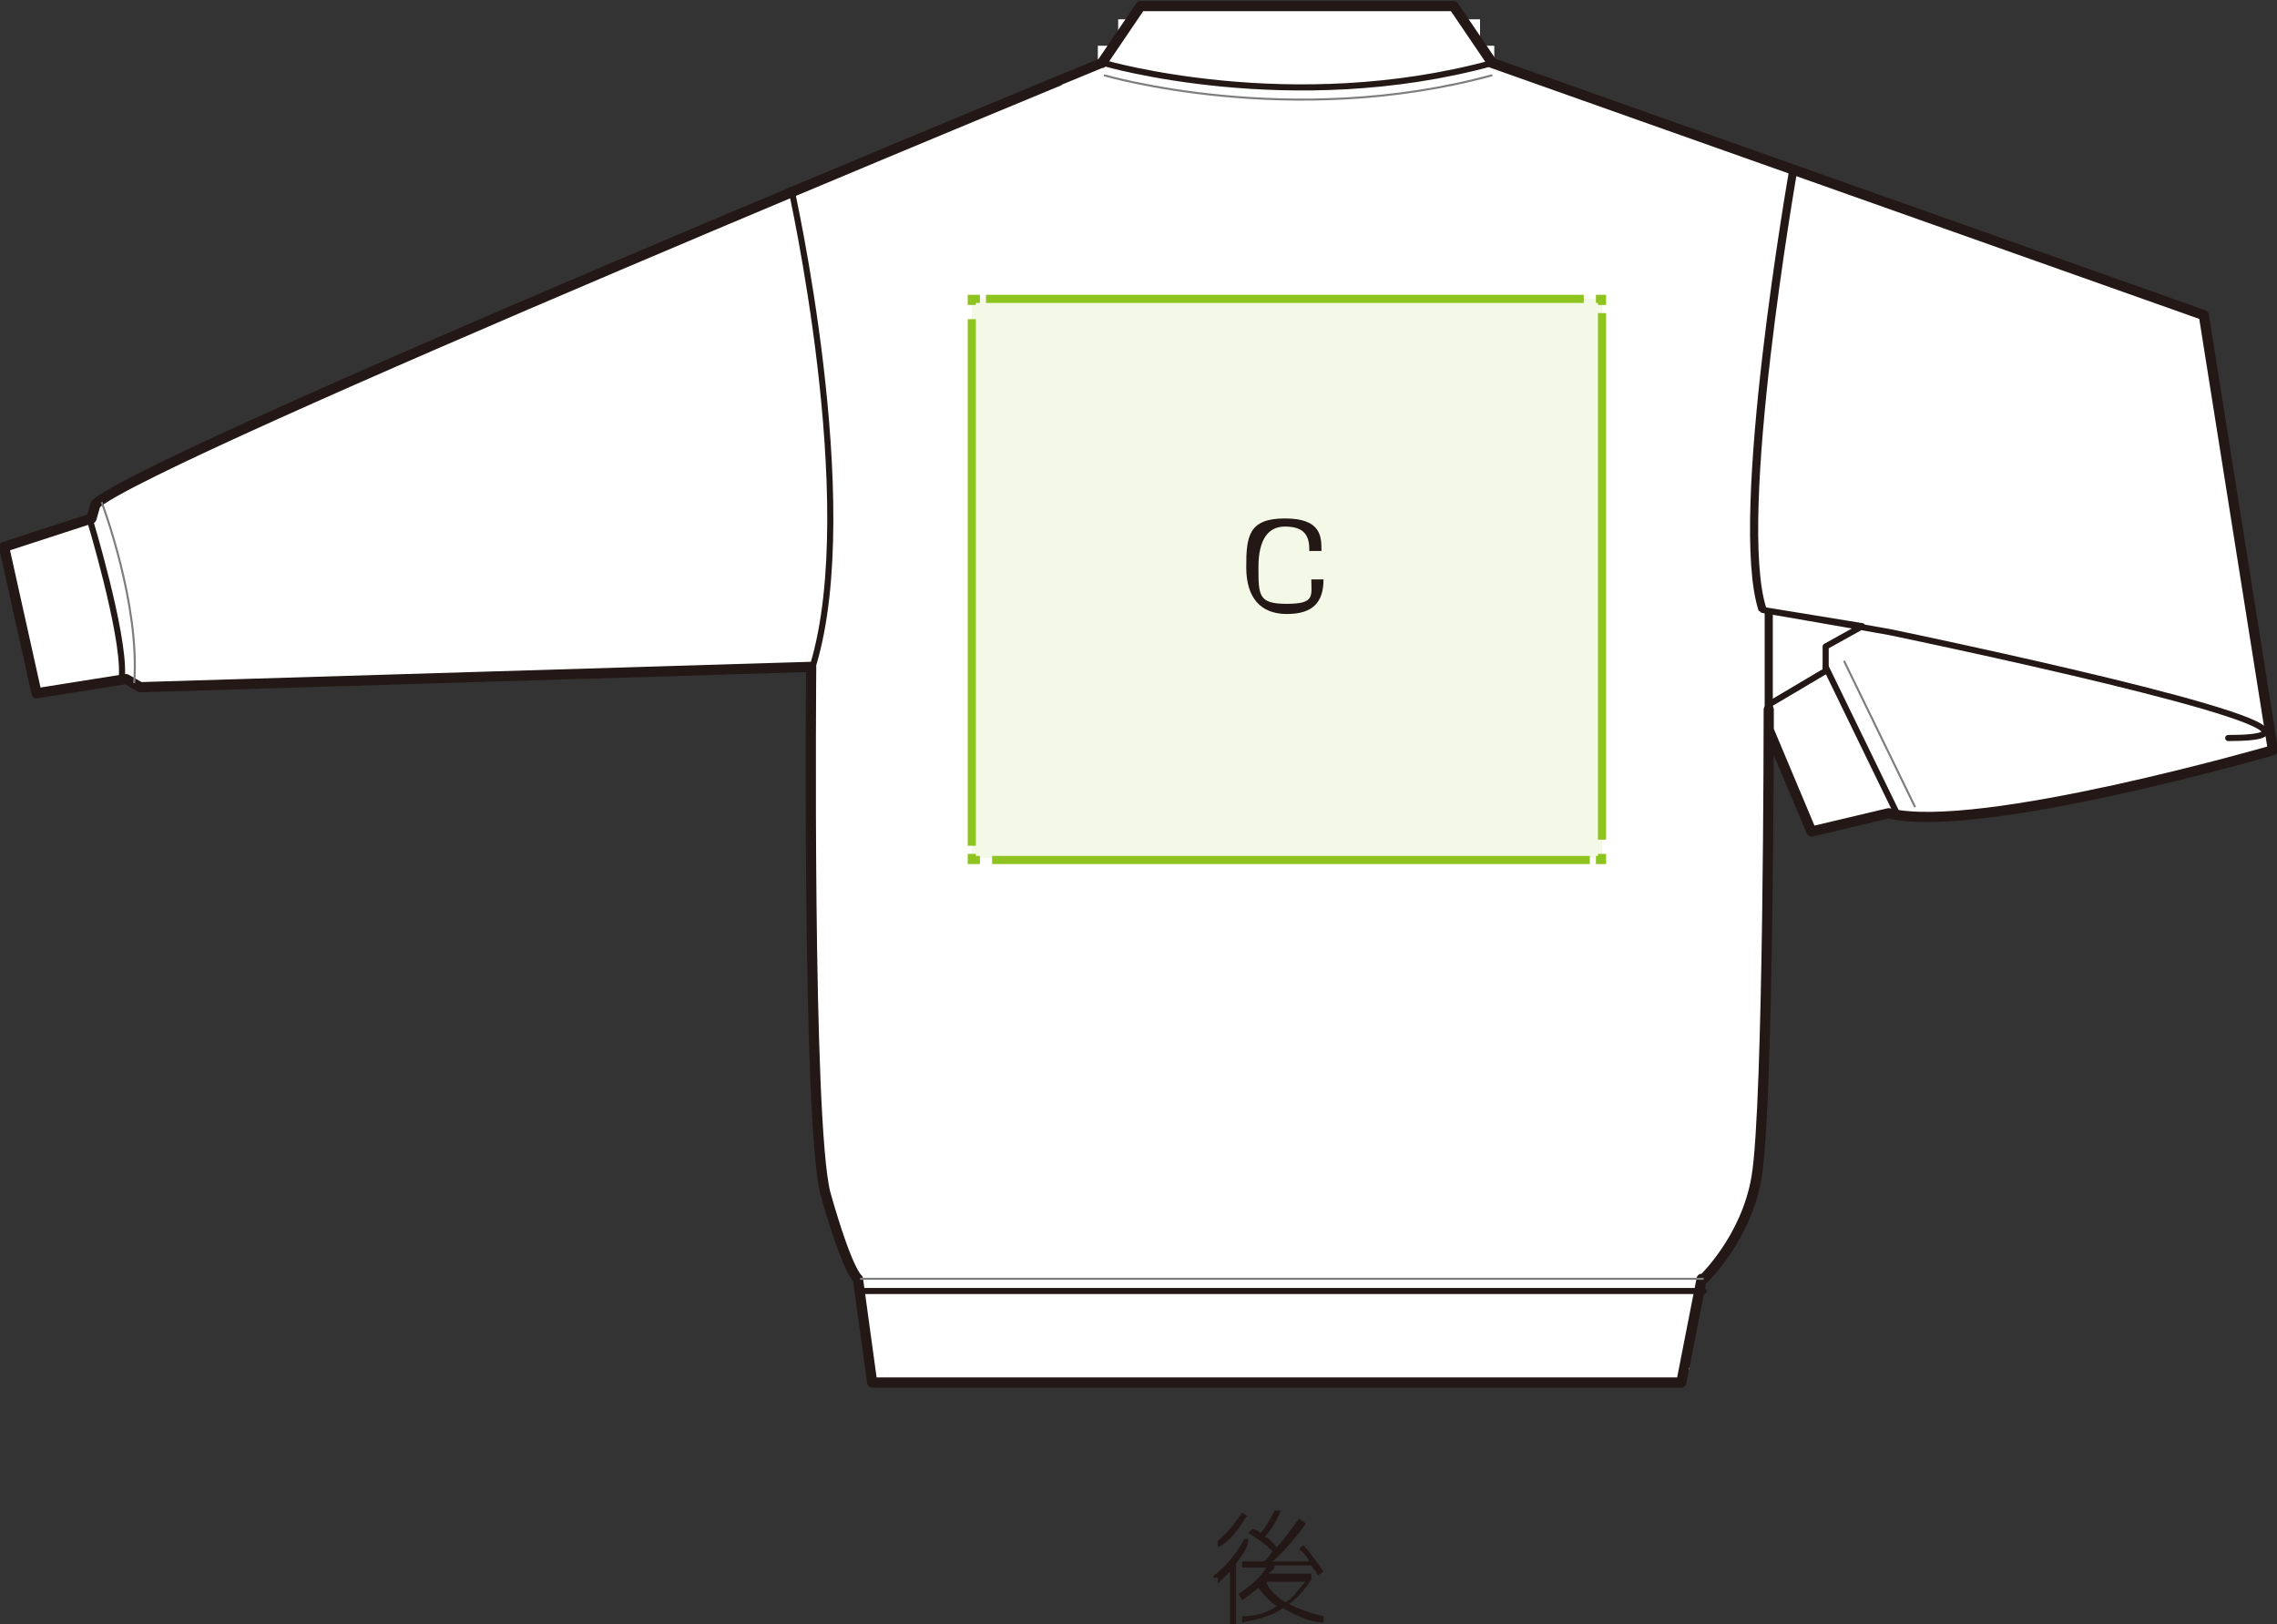 <?xml version="1.0" encoding="UTF-8"?>
<svg xmlns="http://www.w3.org/2000/svg" version="1.1" xmlns:xlink="http://www.w3.org/1999/xlink" viewBox="0 0 112 79.9">
  <rect x="0" y="0" width="112" height="79.9" fill="#333333" stroke="none"/>
  <defs>
    <style>
      .cls-1 {
        fill: #231815;
      }

      .cls-2, .cls-3, .cls-4, .cls-5, .cls-6, .cls-7, .cls-8, .cls-9, .cls-10 {
        fill: none;
      }

      .cls-2, .cls-3, .cls-7 {
        stroke-width: .4px;
      }

      .cls-2, .cls-5 {
        stroke-dasharray: 0 0 0 0 0 0;
      }

      .cls-2, .cls-7 {
        stroke: #8fc31f;
        stroke-miterlimit: 10;
      }

      .cls-11, .cls-12 {
        fill: #fff;
      }

      .cls-13 {
        fill: #f3f8e7;
      }

      .cls-3, .cls-6, .cls-8, .cls-10 {
        stroke: #231815;
      }

      .cls-5 {
        stroke-width: .1px;
      }

      .cls-5, .cls-12 {
        stroke: #7d7d7d;
      }

      .cls-6 {
        stroke-width: .5px;
      }

      .cls-6, .cls-12, .cls-10 {
        stroke-linecap: round;
        stroke-linejoin: round;
      }

      .cls-12, .cls-8, .cls-10 {
        stroke-width: .3px;
      }

      .cls-9 {
        stroke: #fff;
        stroke-width: .9px;
      }

      .cls-14 {
        clip-path: url(#clippath);
      }
    </style>
    <clipPath id="clippath">
      <path class="cls-4" d="M73.4,3.1c-9.9,2.7-19.1,0-19.1,0l1.9-2.8h15.4l1.9,2.8h-.1Z"/>
    </clipPath>
  </defs>
  <!-- Generator: Adobe Illustrator 28.7.1, SVG Export Plug-In . SVG Version: 1.2.0 Build 142)  -->
  <g>
    <g id="_レイヤー_2">
      <g id="_レイヤー_3">
        <g>
          <path class="cls-1" d="M61.3,74.6c-.6,1-1.1,1.4-1.4,1.5v-.3c.2-.2.6-.5,1.2-1.4l.3.2h0ZM59.7,77.5c.8-.6,1.3-1.4,1.5-1.8h.2c0,.5-.4.9-.6,1.2v3.1h-.3v-2.7c-.3.3-.5.5-.6.6v-.3c0,0-.2,0-.2,0ZM64.2,75c-.3.4-1.1,1.4-1.6,1.8.6,0,1.2,0,1.8,0-.2-.4-.4-.5-.5-.6l.2-.2c.4.4.7.9,1,1.3l-.3.2c0-.2-.2-.3-.3-.5-.7,0-1,0-1.8,0,0,.2-.2.3-.3.4h2.1v.3c-.4.6-.8,1-1.1,1.2.4.2.9.4,1.7.6v.3c-.6,0-1.3-.3-2-.7-.3.2-.8.5-2,.7v-.3c.9,0,1.4-.3,1.7-.5-.3-.2-.6-.5-.9-.9-.4.3-.6.5-.8.6l-.2-.3c.5-.3,1-.7,1.4-1.3h-1.2v-.3h1c.2,0,.4-.4.5-.5-.3-.3-.7-.6-1.2-.9l.2-.2c0,0,.2,0,.4.2.2-.2.5-.7.7-1.1h.3c-.2.5-.5,1-.8,1.3.2,0,.4.3.6.5.4-.4.7-.9,1.1-1.4l.3.2h0ZM62.3,77.8h0c0,.2.3.6.9,1,.2,0,.5-.4,1-1h-1.9,0Z"/>
          <g>
            <path class="cls-12" d="M83.8,62.9s2.1-2,2.6-5c.6-3.5.6-23,.6-23v1l2.1,5,3.8-.9c4.4,1.1,18.9-3.1,18.9-3.1l-3.4-21.4L73.4,3.1l-1.9-2.8h-15.4l-1.9,2.8S7.3,22.4,4.7,24.8l-.2.7L.2,26.9l1.6,7.2,4.4-.7.7.4,33-1s-.2,22.4.7,25.9c1.1,3.9,1.6,4.2,1.6,4.2h0l.7,5.1h39.8l1-5.1h.1Z"/>
            <line class="cls-9" x1="87.8" y1="34.3" x2="90.4" y2="40.3"/>
            <line class="cls-9" x1="88.9" y1="33.5" x2="91.7" y2="40"/>
            <path class="cls-8" d="M40,32.7c2.4-8-1.1-23.5-1.1-23.5"/>
            <path class="cls-3" d="M86.7,30c-1.5-4.5,1.5-21.6,1.5-21.6"/>
            <line class="cls-9" x1="55" y1="1.4" x2="72.8" y2="1.4"/>
            <line class="cls-9" x1="54" y1="2.7" x2="73.5" y2="2.7"/>
            <line class="cls-9" x1="43" y1="66.9" x2="83.1" y2="66.9"/>
            <line class="cls-9" x1="43" y1="65.4" x2="83.1" y2="65.4"/>
            <line class="cls-9" x1="1.4" y1="26.5" x2="3.2" y2="33.9"/>
            <line class="cls-9" x1="3" y1="26.1" x2="4.8" y2="33.8"/>
            <path class="cls-6" d="M83.8,62.9s2.1-2,2.6-5c.6-3.5.6-23,.6-23v1l2.1,5,3.8-.9c4.4,1.1,18.9-3.1,18.9-3.1l-3.4-21.4L73.4,3.1l-1.9-2.8h-15.4l-1.9,2.8S7.3,22.4,4.7,24.8l-.2.7L.2,26.9l1.6,7.2,4.4-.7.7.4,33-1s-.2,22.4.7,25.9c1.1,3.9,1.6,4.2,1.6,4.2h0l.7,5.1h39.8l1-5.1h.1Z"/>
            <polygon class="cls-11" points="86.9 30 87 34.6 89.7 32.9 89.7 31.8 91.3 30.8 86.9 30"/>
            <path class="cls-10" d="M109.6,36.3c7.1,0-8.5-3.5-16.6-5.2-2.2-.4-6.3-1.1-6.3-1.1l4.9.8-1.8,1v1.2c0,0-2.7,1.6-2.7,1.6"/>
            <line class="cls-5" x1="83.8" y1="62.9" x2="42.3" y2="62.9"/>
            <g>
              <line class="cls-4" x1="82.5" y1="68" x2="82.9" y2="63.7"/>
              <line class="cls-4" x1="81.9" y1="68" x2="82.3" y2="63.7"/>
              <line class="cls-4" x1="81.3" y1="68" x2="81.7" y2="63.7"/>
              <line class="cls-4" x1="80.8" y1="68" x2="81.2" y2="63.7"/>
              <line class="cls-4" x1="80.2" y1="68" x2="80.6" y2="63.7"/>
              <line class="cls-4" x1="79.6" y1="68" x2="80" y2="63.7"/>
              <line class="cls-4" x1="79.1" y1="68" x2="79.4" y2="63.7"/>
              <line class="cls-4" x1="78.5" y1="68" x2="78.9" y2="63.7"/>
              <line class="cls-4" x1="77.9" y1="68" x2="78.3" y2="63.7"/>
              <line class="cls-4" x1="77.4" y1="68" x2="77.7" y2="63.7"/>
              <line class="cls-4" x1="76.8" y1="68" x2="77.1" y2="63.7"/>
              <line class="cls-4" x1="76.3" y1="68" x2="76.5" y2="63.7"/>
              <line class="cls-4" x1="75.7" y1="68" x2="76" y2="63.7"/>
              <line class="cls-4" x1="75.1" y1="68" x2="75.4" y2="63.7"/>
              <line class="cls-4" x1="74.6" y1="68" x2="74.8" y2="63.7"/>
              <line class="cls-4" x1="74" y1="68" x2="74.2" y2="63.7"/>
              <line class="cls-4" x1="73.4" y1="68" x2="73.7" y2="63.7"/>
              <line class="cls-4" x1="72.9" y1="68" x2="73.1" y2="63.7"/>
              <line class="cls-4" x1="72.3" y1="68" x2="72.5" y2="63.7"/>
              <line class="cls-4" x1="71.7" y1="68" x2="71.9" y2="63.7"/>
              <line class="cls-4" x1="71.2" y1="68" x2="71.4" y2="63.7"/>
              <line class="cls-4" x1="70.6" y1="68" x2="70.8" y2="63.7"/>
              <line class="cls-4" x1="70" y1="68" x2="70.2" y2="63.7"/>
              <line class="cls-4" x1="69.5" y1="68" x2="69.6" y2="63.7"/>
              <line class="cls-4" x1="68.9" y1="68" x2="69" y2="63.7"/>
              <line class="cls-4" x1="68.3" y1="68" x2="68.5" y2="63.7"/>
              <line class="cls-4" x1="67.8" y1="68" x2="67.9" y2="63.7"/>
              <line class="cls-4" x1="67.2" y1="68" x2="67.3" y2="63.7"/>
              <line class="cls-4" x1="66.7" y1="68" x2="66.7" y2="63.7"/>
              <line class="cls-4" x1="66.1" y1="68" x2="66.2" y2="63.7"/>
              <line class="cls-4" x1="65.5" y1="68" x2="65.6" y2="63.7"/>
              <line class="cls-4" x1="65" y1="68" x2="65" y2="63.7"/>
              <line class="cls-4" x1="64.4" y1="68" x2="64.4" y2="63.7"/>
              <line class="cls-4" x1="63.8" y1="68" x2="63.9" y2="63.7"/>
              <line class="cls-4" x1="63.3" y1="68" x2="63.3" y2="63.7"/>
              <line class="cls-4" x1="62.7" y1="68" x2="62.7" y2="63.7"/>
              <line class="cls-4" x1="62.1" y1="68" x2="62.1" y2="63.7"/>
              <line class="cls-4" x1="61.6" y1="68" x2="61.5" y2="63.7"/>
              <line class="cls-4" x1="61" y1="68" x2="61" y2="63.7"/>
              <line class="cls-4" x1="60.4" y1="68" x2="60.4" y2="63.7"/>
              <line class="cls-4" x1="59.9" y1="68" x2="59.8" y2="63.7"/>
              <line class="cls-4" x1="59.3" y1="68" x2="59.2" y2="63.7"/>
              <line class="cls-4" x1="58.8" y1="68" x2="58.7" y2="63.7"/>
              <line class="cls-4" x1="58.2" y1="68" x2="58.1" y2="63.7"/>
              <line class="cls-4" x1="57.6" y1="68" x2="57.5" y2="63.7"/>
              <line class="cls-4" x1="57.1" y1="68" x2="56.9" y2="63.7"/>
              <line class="cls-4" x1="56.5" y1="68" x2="56.3" y2="63.7"/>
              <line class="cls-4" x1="55.9" y1="68" x2="55.8" y2="63.7"/>
              <line class="cls-4" x1="55.4" y1="68" x2="55.2" y2="63.7"/>
              <line class="cls-4" x1="54.8" y1="68" x2="54.6" y2="63.7"/>
              <line class="cls-4" x1="54.2" y1="68" x2="54" y2="63.7"/>
              <line class="cls-4" x1="53.7" y1="68" x2="53.5" y2="63.7"/>
              <line class="cls-4" x1="53.1" y1="68" x2="52.9" y2="63.7"/>
              <line class="cls-4" x1="52.5" y1="68" x2="52.3" y2="63.7"/>
              <line class="cls-4" x1="52" y1="68" x2="51.7" y2="63.7"/>
              <line class="cls-4" x1="51.4" y1="68" x2="51.2" y2="63.7"/>
              <line class="cls-4" x1="50.8" y1="68" x2="50.6" y2="63.7"/>
              <line class="cls-4" x1="50.3" y1="68" x2="50" y2="63.7"/>
              <line class="cls-4" x1="49.7" y1="68" x2="49.4" y2="63.7"/>
              <line class="cls-4" x1="49.2" y1="68" x2="48.8" y2="63.7"/>
              <line class="cls-4" x1="48.6" y1="68" x2="48.3" y2="63.7"/>
              <line class="cls-4" x1="48" y1="68" x2="47.7" y2="63.7"/>
              <line class="cls-4" x1="47.5" y1="68" x2="47.1" y2="63.7"/>
              <line class="cls-4" x1="46.9" y1="68" x2="46.5" y2="63.7"/>
              <line class="cls-4" x1="46.3" y1="68" x2="46" y2="63.7"/>
              <line class="cls-4" x1="45.8" y1="68" x2="45.4" y2="63.7"/>
              <line class="cls-4" x1="45.2" y1="68" x2="44.8" y2="63.7"/>
              <line class="cls-4" x1="44.6" y1="68" x2="44.2" y2="63.7"/>
              <line class="cls-4" x1="44.1" y1="68" x2="43.7" y2="63.7"/>
              <line class="cls-4" x1="43.5" y1="68" x2="43.1" y2="63.7"/>
            </g>
            <path class="cls-5" d="M5,24.7s1.9,5,1.6,8.9"/>
            <line class="cls-5" x1="90.7" y1="32.5" x2="94.2" y2="39.7"/>
            <path class="cls-8" d="M54.3,3.1s9.2,2.7,19.1,0"/>
            <path class="cls-5" d="M54.3,3.7s9.2,2.7,19.1,0"/>
            <path class="cls-10" d="M4.4,25.5s1.7,5.6,1.6,7.7"/>
            <g>
              <line class="cls-4" x1="4.3" y1="26.2" x2=".6" y2="27.1"/>
              <line class="cls-4" x1="4.4" y1="26.8" x2=".7" y2="27.7"/>
              <line class="cls-4" x1="4.6" y1="27.3" x2=".8" y2="28.2"/>
              <line class="cls-4" x1="4.7" y1="27.9" x2="1" y2="28.8"/>
              <line class="cls-4" x1="4.8" y1="28.4" x2="1.1" y2="29.3"/>
              <line class="cls-4" x1="5" y1="29" x2="1.2" y2="29.9"/>
              <line class="cls-4" x1="5.1" y1="29.5" x2="1.4" y2="30.4"/>
              <line class="cls-4" x1="5.2" y1="30.1" x2="1.5" y2="31"/>
              <line class="cls-4" x1="5.4" y1="30.6" x2="1.6" y2="31.5"/>
              <line class="cls-4" x1="5.5" y1="31.2" x2="1.7" y2="32.1"/>
              <line class="cls-4" x1="5.6" y1="31.7" x2="1.9" y2="32.6"/>
              <line class="cls-4" x1="5.8" y1="32.3" x2="2" y2="33.2"/>
              <line class="cls-4" x1="5.9" y1="32.8" x2="2.1" y2="33.7"/>
            </g>
            <line class="cls-10" x1="83.8" y1="63.5" x2="42.3" y2="63.5"/>
            <line class="cls-10" x1="89.8" y1="32.8" x2="93.3" y2="40"/>
            <g>
              <line class="cls-4" x1="89.9" y1="33.7" x2="87" y2="34.9"/>
              <line class="cls-4" x1="90" y1="34" x2="87.1" y2="35.2"/>
              <line class="cls-4" x1="90.2" y1="34.3" x2="87.2" y2="35.5"/>
              <line class="cls-4" x1="90.4" y1="34.6" x2="87.4" y2="35.9"/>
              <line class="cls-4" x1="90.6" y1="35" x2="87.5" y2="36.3"/>
              <line class="cls-4" x1="90.8" y1="35.4" x2="87.6" y2="36.7"/>
              <line class="cls-4" x1="91" y1="35.7" x2="87.8" y2="37.1"/>
              <line class="cls-4" x1="91.3" y1="36.1" x2="87.9" y2="37.5"/>
              <line class="cls-4" x1="91.5" y1="36.6" x2="88.1" y2="37.9"/>
              <line class="cls-4" x1="91.8" y1="37" x2="88.3" y2="38.4"/>
              <line class="cls-4" x1="92" y1="37.5" x2="88.4" y2="38.8"/>
              <line class="cls-4" x1="92.3" y1="37.9" x2="88.6" y2="39.3"/>
              <line class="cls-4" x1="92.6" y1="38.4" x2="88.8" y2="39.8"/>
              <line class="cls-4" x1="92.9" y1="39" x2="89" y2="40.4"/>
            </g>
            <path class="cls-3" d="M87,34.9c0-.5,0-4.8,0-4.8"/>
            <g class="cls-14">
              <g>
                <line class="cls-4" x1="56" y1=".3" x2="54.7" y2="4.2"/>
                <line class="cls-4" x1="56.5" y1=".3" x2="55.3" y2="4.2"/>
                <line class="cls-4" x1="56.9" y1=".3" x2="55.8" y2="4.2"/>
                <line class="cls-4" x1="57.4" y1=".3" x2="56.4" y2="4.2"/>
                <line class="cls-4" x1="57.8" y1=".3" x2="56.9" y2="4.2"/>
                <line class="cls-4" x1="58.3" y1=".3" x2="57.4" y2="4.2"/>
                <line class="cls-4" x1="58.7" y1=".3" x2="58" y2="4.2"/>
                <line class="cls-4" x1="59.2" y1=".3" x2="58.5" y2="4.2"/>
                <line class="cls-4" x1="59.7" y1=".3" x2="59.1" y2="4.2"/>
                <line class="cls-4" x1="60.1" y1=".3" x2="59.6" y2="4.2"/>
                <line class="cls-4" x1="60.6" y1=".3" x2="60.2" y2="4.2"/>
                <line class="cls-4" x1="61" y1=".3" x2="60.7" y2="4.2"/>
                <line class="cls-4" x1="61.5" y1=".3" x2="61.2" y2="4.2"/>
                <line class="cls-4" x1="61.9" y1=".3" x2="61.8" y2="4.2"/>
                <line class="cls-4" x1="62.4" y1=".3" x2="62.3" y2="4.2"/>
                <line class="cls-4" x1="62.8" y1=".3" x2="62.9" y2="4.2"/>
                <line class="cls-4" x1="63.3" y1=".3" x2="63.4" y2="4.2"/>
                <line class="cls-4" x1="63.7" y1=".3" x2="64" y2="4.2"/>
                <line class="cls-4" x1="64.2" y1=".3" x2="64.5" y2="4.2"/>
                <line class="cls-4" x1="64.6" y1=".3" x2="65" y2="4.2"/>
                <line class="cls-4" x1="65.1" y1=".3" x2="65.6" y2="4.2"/>
                <line class="cls-4" x1="65.6" y1=".3" x2="66.1" y2="4.2"/>
                <line class="cls-4" x1="66" y1=".3" x2="66.7" y2="4.2"/>
                <line class="cls-4" x1="66.5" y1=".3" x2="67.2" y2="4.2"/>
                <line class="cls-4" x1="66.9" y1=".3" x2="67.7" y2="4.2"/>
                <line class="cls-4" x1="67.4" y1=".3" x2="68.3" y2="4.2"/>
                <line class="cls-4" x1="67.8" y1=".3" x2="68.8" y2="4.2"/>
                <line class="cls-4" x1="68.3" y1=".3" x2="69.4" y2="4.2"/>
                <line class="cls-4" x1="68.7" y1=".3" x2="69.9" y2="4.2"/>
                <line class="cls-4" x1="69.2" y1=".3" x2="70.4" y2="4.2"/>
                <line class="cls-4" x1="69.6" y1=".3" x2="71" y2="4.2"/>
                <line class="cls-4" x1="70.1" y1=".3" x2="71.5" y2="4.2"/>
                <line class="cls-4" x1="70.5" y1=".3" x2="72.1" y2="4.2"/>
                <line class="cls-4" x1="71" y1=".3" x2="72.6" y2="4.2"/>
                <line class="cls-4" x1="71.4" y1=".3" x2="73.1" y2="4.2"/>
              </g>
            </g>
          </g>
          <g>
            <rect class="cls-13" x="47.8" y="14.7" width="31" height="27.5"/>
            <g>
              <polyline class="cls-7" points="47.8 42 47.8 42.3 48.2 42.3"/>
              <line class="cls-2" x1="48.8" y1="42.3" x2="78.2" y2="42.3"/>
              <polyline class="cls-7" points="78.5 42.3 78.8 42.3 78.8 42"/>
              <line class="cls-2" x1="78.8" y1="41.3" x2="78.8" y2="15.4"/>
              <polyline class="cls-7" points="78.8 15 78.8 14.7 78.5 14.7"/>
              <line class="cls-2" x1="77.9" y1="14.7" x2="48.5" y2="14.7"/>
              <polyline class="cls-7" points="48.2 14.7 47.8 14.7 47.8 15"/>
              <line class="cls-2" x1="47.8" y1="15.7" x2="47.8" y2="41.6"/>
            </g>
          </g>
        </g>
      </g>
      <path class="cls-1" d="M64.4,27c0-.8-.4-1.1-1.2-1.1s-1.3.6-1.3,2,0,1.8,1.4,1.8,1.2-.4,1.2-1.2h.6c0,1.1-.5,1.7-1.8,1.7s-2-.8-2-2.3.1-2.4,1.9-2.4,1.8.9,1.8,1.6h-.6Z"/>
    </g>
  </g>
</svg>